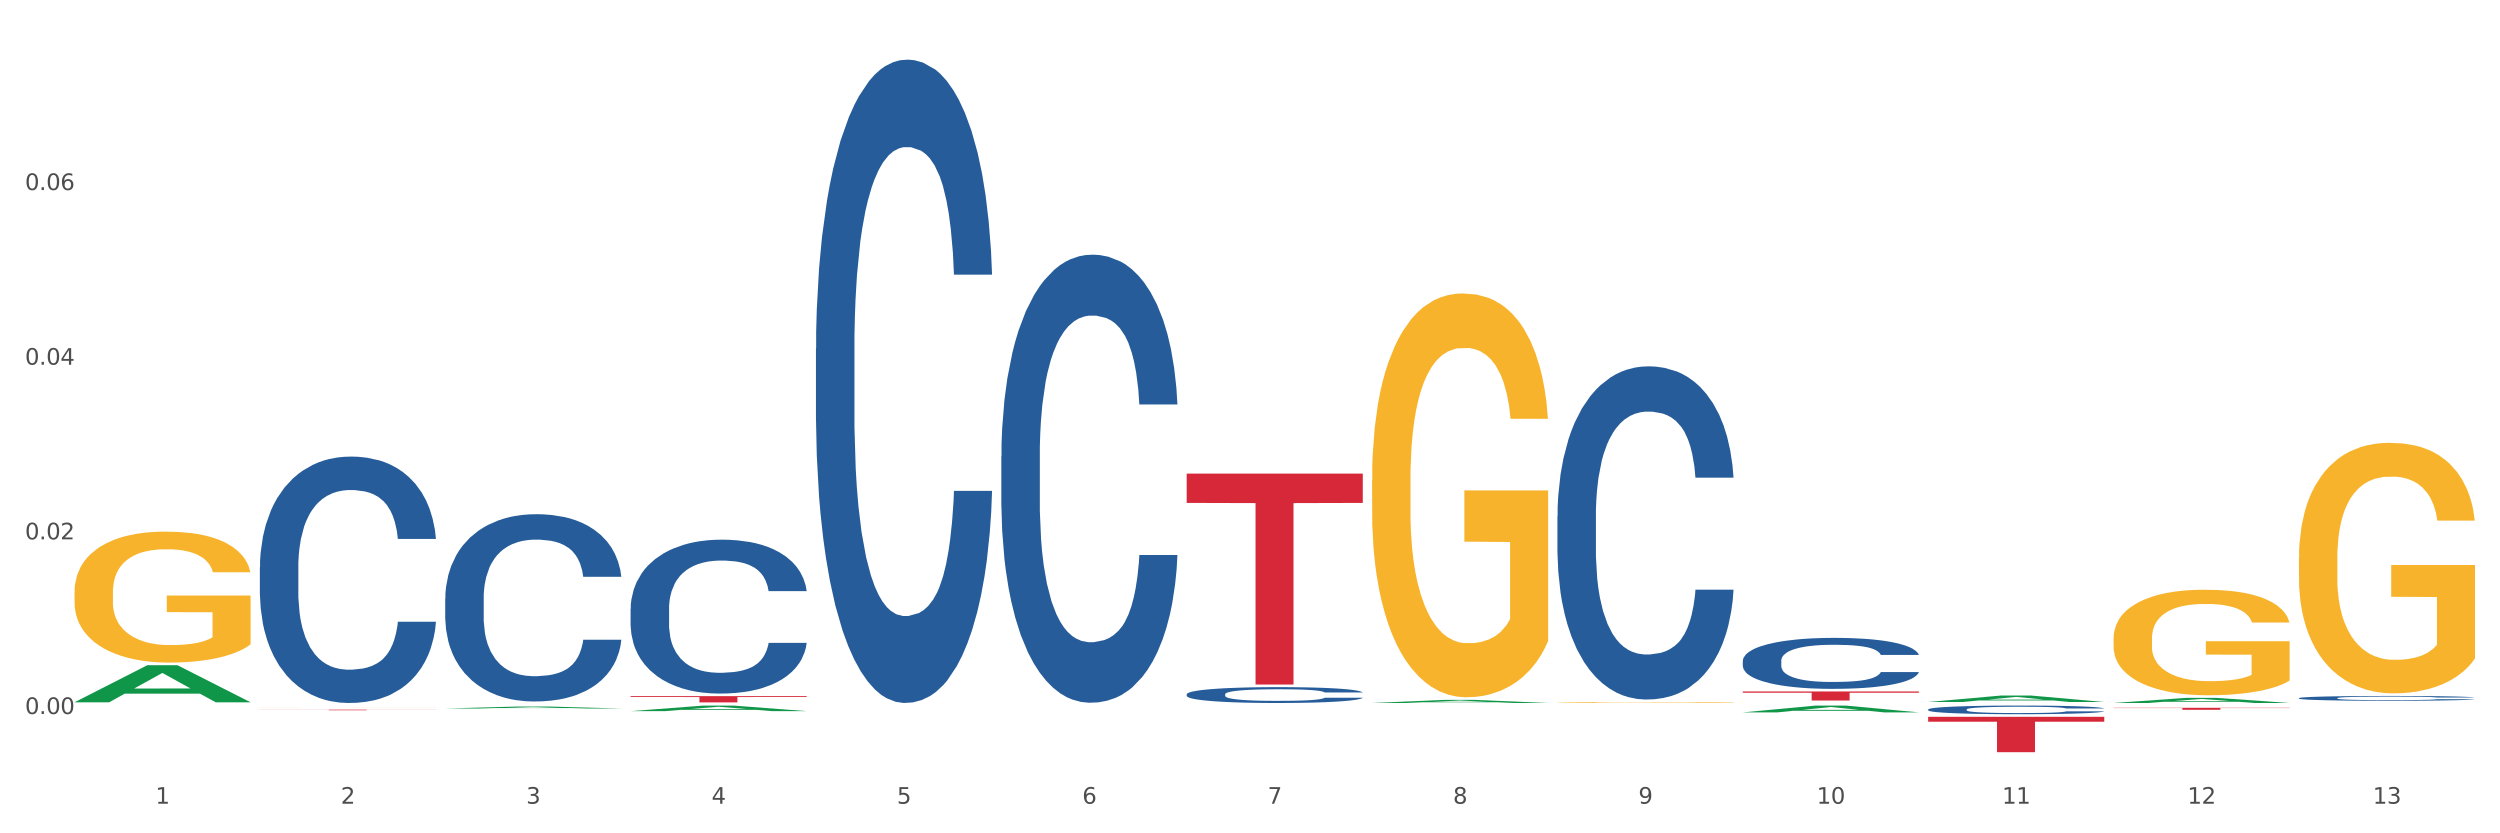 <?xml version="1.0" encoding="utf-8" standalone="no"?>
<!DOCTYPE svg PUBLIC "-//W3C//DTD SVG 1.1//EN"
  "http://www.w3.org/Graphics/SVG/1.1/DTD/svg11.dtd">
<svg xmlns:xlink="http://www.w3.org/1999/xlink" width="1080pt" height="360pt" viewBox="0 0 1080 360" xmlns="http://www.w3.org/2000/svg" version="1.1">
 <rect x="0" y="0" width="1080" height="360" fill="#333333" stroke="none"/>
 <defs>
  <style type="text/css">*{stroke-linejoin: round; stroke-linecap: butt}</style>
 </defs>
 <g id="figure_1">
  <g id="patch_1">
   <path d="M 0 360 
L 1080 360 
L 1080 0 
L 0 0 
z
" style="fill: #ffffff; stroke: #ffffff; stroke-linejoin: miter"/>
  </g>
  <g id="axes_1">
   <g id="matplotlib.axis_1">
    <g id="xtick_1">
     <g id="text_1">
      <!-- 1 -->
      <g style="fill: #4d4d4d" transform="translate(67.159 347.204) scale(0.096 -0.096)">
       <defs>
        <path id="DejaVuSans-31" d="M 794 531 
L 1825 531 
L 1825 4091 
L 703 3866 
L 703 4441 
L 1819 4666 
L 2450 4666 
L 2450 531 
L 3481 531 
L 3481 0 
L 794 0 
L 794 531 
z
" transform="scale(0.016)"/>
       </defs>
       <use xlink:href="#DejaVuSans-31"/>
      </g>
     </g>
    </g>
    <g id="xtick_2">
     <g id="text_2">
      <!-- 2 -->
      <g style="fill: #4d4d4d" transform="translate(147.238 347.204) scale(0.096 -0.096)">
       <defs>
        <path id="DejaVuSans-32" d="M 1228 531 
L 3431 531 
L 3431 0 
L 469 0 
L 469 531 
Q 828 903 1448 1529 
Q 2069 2156 2228 2338 
Q 2531 2678 2651 2914 
Q 2772 3150 2772 3378 
Q 2772 3750 2511 3984 
Q 2250 4219 1831 4219 
Q 1534 4219 1204 4116 
Q 875 4013 500 3803 
L 500 4441 
Q 881 4594 1212 4672 
Q 1544 4750 1819 4750 
Q 2544 4750 2975 4387 
Q 3406 4025 3406 3419 
Q 3406 3131 3298 2873 
Q 3191 2616 2906 2266 
Q 2828 2175 2409 1742 
Q 1991 1309 1228 531 
z
" transform="scale(0.016)"/>
       </defs>
       <use xlink:href="#DejaVuSans-32"/>
      </g>
     </g>
    </g>
    <g id="xtick_3">
     <g id="text_3">
      <!-- 3 -->
      <g style="fill: #4d4d4d" transform="translate(227.317 347.204) scale(0.096 -0.096)">
       <defs>
        <path id="DejaVuSans-33" d="M 2597 2516 
Q 3050 2419 3304 2112 
Q 3559 1806 3559 1356 
Q 3559 666 3084 287 
Q 2609 -91 1734 -91 
Q 1441 -91 1130 -33 
Q 819 25 488 141 
L 488 750 
Q 750 597 1062 519 
Q 1375 441 1716 441 
Q 2309 441 2620 675 
Q 2931 909 2931 1356 
Q 2931 1769 2642 2001 
Q 2353 2234 1838 2234 
L 1294 2234 
L 1294 2753 
L 1863 2753 
Q 2328 2753 2575 2939 
Q 2822 3125 2822 3475 
Q 2822 3834 2567 4026 
Q 2313 4219 1838 4219 
Q 1578 4219 1281 4162 
Q 984 4106 628 3988 
L 628 4550 
Q 988 4650 1302 4700 
Q 1616 4750 1894 4750 
Q 2613 4750 3031 4423 
Q 3450 4097 3450 3541 
Q 3450 3153 3228 2886 
Q 3006 2619 2597 2516 
z
" transform="scale(0.016)"/>
       </defs>
       <use xlink:href="#DejaVuSans-33"/>
      </g>
     </g>
    </g>
    <g id="xtick_4">
     <g id="text_4">
      <!-- 4 -->
      <g style="fill: #4d4d4d" transform="translate(307.396 347.204) scale(0.096 -0.096)">
       <defs>
        <path id="DejaVuSans-34" d="M 2419 4116 
L 825 1625 
L 2419 1625 
L 2419 4116 
z
M 2253 4666 
L 3047 4666 
L 3047 1625 
L 3713 1625 
L 3713 1100 
L 3047 1100 
L 3047 0 
L 2419 0 
L 2419 1100 
L 313 1100 
L 313 1709 
L 2253 4666 
z
" transform="scale(0.016)"/>
       </defs>
       <use xlink:href="#DejaVuSans-34"/>
      </g>
     </g>
    </g>
    <g id="xtick_5">
     <g id="text_5">
      <!-- 5 -->
      <g style="fill: #4d4d4d" transform="translate(387.475 347.204) scale(0.096 -0.096)">
       <defs>
        <path id="DejaVuSans-35" d="M 691 4666 
L 3169 4666 
L 3169 4134 
L 1269 4134 
L 1269 2991 
Q 1406 3038 1543 3061 
Q 1681 3084 1819 3084 
Q 2600 3084 3056 2656 
Q 3513 2228 3513 1497 
Q 3513 744 3044 326 
Q 2575 -91 1722 -91 
Q 1428 -91 1123 -41 
Q 819 9 494 109 
L 494 744 
Q 775 591 1075 516 
Q 1375 441 1709 441 
Q 2250 441 2565 725 
Q 2881 1009 2881 1497 
Q 2881 1984 2565 2268 
Q 2250 2553 1709 2553 
Q 1456 2553 1204 2497 
Q 953 2441 691 2322 
L 691 4666 
z
" transform="scale(0.016)"/>
       </defs>
       <use xlink:href="#DejaVuSans-35"/>
      </g>
     </g>
    </g>
    <g id="xtick_6">
     <g id="text_6">
      <!-- 6 -->
      <g style="fill: #4d4d4d" transform="translate(467.554 347.204) scale(0.096 -0.096)">
       <defs>
        <path id="DejaVuSans-36" d="M 2113 2584 
Q 1688 2584 1439 2293 
Q 1191 2003 1191 1497 
Q 1191 994 1439 701 
Q 1688 409 2113 409 
Q 2538 409 2786 701 
Q 3034 994 3034 1497 
Q 3034 2003 2786 2293 
Q 2538 2584 2113 2584 
z
M 3366 4563 
L 3366 3988 
Q 3128 4100 2886 4159 
Q 2644 4219 2406 4219 
Q 1781 4219 1451 3797 
Q 1122 3375 1075 2522 
Q 1259 2794 1537 2939 
Q 1816 3084 2150 3084 
Q 2853 3084 3261 2657 
Q 3669 2231 3669 1497 
Q 3669 778 3244 343 
Q 2819 -91 2113 -91 
Q 1303 -91 875 529 
Q 447 1150 447 2328 
Q 447 3434 972 4092 
Q 1497 4750 2381 4750 
Q 2619 4750 2861 4703 
Q 3103 4656 3366 4563 
z
" transform="scale(0.016)"/>
       </defs>
       <use xlink:href="#DejaVuSans-36"/>
      </g>
     </g>
    </g>
    <g id="xtick_7">
     <g id="text_7">
      <!-- 7 -->
      <g style="fill: #4d4d4d" transform="translate(547.634 347.204) scale(0.096 -0.096)">
       <defs>
        <path id="DejaVuSans-37" d="M 525 4666 
L 3525 4666 
L 3525 4397 
L 1831 0 
L 1172 0 
L 2766 4134 
L 525 4134 
L 525 4666 
z
" transform="scale(0.016)"/>
       </defs>
       <use xlink:href="#DejaVuSans-37"/>
      </g>
     </g>
    </g>
    <g id="xtick_8">
     <g id="text_8">
      <!-- 8 -->
      <g style="fill: #4d4d4d" transform="translate(627.713 347.204) scale(0.096 -0.096)">
       <defs>
        <path id="DejaVuSans-38" d="M 2034 2216 
Q 1584 2216 1326 1975 
Q 1069 1734 1069 1313 
Q 1069 891 1326 650 
Q 1584 409 2034 409 
Q 2484 409 2743 651 
Q 3003 894 3003 1313 
Q 3003 1734 2745 1975 
Q 2488 2216 2034 2216 
z
M 1403 2484 
Q 997 2584 770 2862 
Q 544 3141 544 3541 
Q 544 4100 942 4425 
Q 1341 4750 2034 4750 
Q 2731 4750 3128 4425 
Q 3525 4100 3525 3541 
Q 3525 3141 3298 2862 
Q 3072 2584 2669 2484 
Q 3125 2378 3379 2068 
Q 3634 1759 3634 1313 
Q 3634 634 3220 271 
Q 2806 -91 2034 -91 
Q 1263 -91 848 271 
Q 434 634 434 1313 
Q 434 1759 690 2068 
Q 947 2378 1403 2484 
z
M 1172 3481 
Q 1172 3119 1398 2916 
Q 1625 2713 2034 2713 
Q 2441 2713 2670 2916 
Q 2900 3119 2900 3481 
Q 2900 3844 2670 4047 
Q 2441 4250 2034 4250 
Q 1625 4250 1398 4047 
Q 1172 3844 1172 3481 
z
" transform="scale(0.016)"/>
       </defs>
       <use xlink:href="#DejaVuSans-38"/>
      </g>
     </g>
    </g>
    <g id="xtick_9">
     <g id="text_9">
      <!-- 9 -->
      <g style="fill: #4d4d4d" transform="translate(707.792 347.204) scale(0.096 -0.096)">
       <defs>
        <path id="DejaVuSans-39" d="M 703 97 
L 703 672 
Q 941 559 1184 500 
Q 1428 441 1663 441 
Q 2288 441 2617 861 
Q 2947 1281 2994 2138 
Q 2813 1869 2534 1725 
Q 2256 1581 1919 1581 
Q 1219 1581 811 2004 
Q 403 2428 403 3163 
Q 403 3881 828 4315 
Q 1253 4750 1959 4750 
Q 2769 4750 3195 4129 
Q 3622 3509 3622 2328 
Q 3622 1225 3098 567 
Q 2575 -91 1691 -91 
Q 1453 -91 1209 -44 
Q 966 3 703 97 
z
M 1959 2075 
Q 2384 2075 2632 2365 
Q 2881 2656 2881 3163 
Q 2881 3666 2632 3958 
Q 2384 4250 1959 4250 
Q 1534 4250 1286 3958 
Q 1038 3666 1038 3163 
Q 1038 2656 1286 2365 
Q 1534 2075 1959 2075 
z
" transform="scale(0.016)"/>
       </defs>
       <use xlink:href="#DejaVuSans-39"/>
      </g>
     </g>
    </g>
    <g id="xtick_10">
     <g id="text_10">
      <!-- 10 -->
      <g style="fill: #4d4d4d" transform="translate(784.817 347.204) scale(0.096 -0.096)">
       <defs>
        <path id="DejaVuSans-30" d="M 2034 4250 
Q 1547 4250 1301 3770 
Q 1056 3291 1056 2328 
Q 1056 1369 1301 889 
Q 1547 409 2034 409 
Q 2525 409 2770 889 
Q 3016 1369 3016 2328 
Q 3016 3291 2770 3770 
Q 2525 4250 2034 4250 
z
M 2034 4750 
Q 2819 4750 3233 4129 
Q 3647 3509 3647 2328 
Q 3647 1150 3233 529 
Q 2819 -91 2034 -91 
Q 1250 -91 836 529 
Q 422 1150 422 2328 
Q 422 3509 836 4129 
Q 1250 4750 2034 4750 
z
" transform="scale(0.016)"/>
       </defs>
       <use xlink:href="#DejaVuSans-31"/>
       <use xlink:href="#DejaVuSans-30" transform="translate(63.623 0)"/>
      </g>
     </g>
    </g>
    <g id="xtick_11">
     <g id="text_11">
      <!-- 11 -->
      <g style="fill: #4d4d4d" transform="translate(864.896 347.204) scale(0.096 -0.096)">
       <use xlink:href="#DejaVuSans-31"/>
       <use xlink:href="#DejaVuSans-31" transform="translate(63.623 0)"/>
      </g>
     </g>
    </g>
    <g id="xtick_12">
     <g id="text_12">
      <!-- 12 -->
      <g style="fill: #4d4d4d" transform="translate(944.975 347.204) scale(0.096 -0.096)">
       <use xlink:href="#DejaVuSans-31"/>
       <use xlink:href="#DejaVuSans-32" transform="translate(63.623 0)"/>
      </g>
     </g>
    </g>
    <g id="xtick_13">
     <g id="text_13">
      <!-- 13 -->
      <g style="fill: #4d4d4d" transform="translate(1025.054 347.204) scale(0.096 -0.096)">
       <use xlink:href="#DejaVuSans-31"/>
       <use xlink:href="#DejaVuSans-33" transform="translate(63.623 0)"/>
      </g>
     </g>
    </g>
    <g id="xtick_14"/>
    <g id="xtick_15"/>
    <g id="xtick_16"/>
    <g id="xtick_17"/>
    <g id="xtick_18"/>
    <g id="xtick_19"/>
    <g id="xtick_20"/>
    <g id="xtick_21"/>
    <g id="xtick_22"/>
    <g id="xtick_23"/>
    <g id="xtick_24"/>
    <g id="xtick_25"/>
   </g>
   <g id="matplotlib.axis_2">
    <g id="ytick_1">
     <g id="text_14">
      <!-- 0.00 -->
      <g style="fill: #4d4d4d" transform="translate(10.8 308.454) scale(0.096 -0.096)">
       <defs>
        <path id="DejaVuSans-2e" d="M 684 794 
L 1344 794 
L 1344 0 
L 684 0 
L 684 794 
z
" transform="scale(0.016)"/>
       </defs>
       <use xlink:href="#DejaVuSans-30"/>
       <use xlink:href="#DejaVuSans-2e" transform="translate(63.623 0)"/>
       <use xlink:href="#DejaVuSans-30" transform="translate(95.41 0)"/>
       <use xlink:href="#DejaVuSans-30" transform="translate(159.033 0)"/>
      </g>
     </g>
    </g>
    <g id="ytick_2">
     <g id="text_15">
      <!-- 0.02 -->
      <g style="fill: #4d4d4d" transform="translate(10.8 233.003) scale(0.096 -0.096)">
       <use xlink:href="#DejaVuSans-30"/>
       <use xlink:href="#DejaVuSans-2e" transform="translate(63.623 0)"/>
       <use xlink:href="#DejaVuSans-30" transform="translate(95.41 0)"/>
       <use xlink:href="#DejaVuSans-32" transform="translate(159.033 0)"/>
      </g>
     </g>
    </g>
    <g id="ytick_3">
     <g id="text_16">
      <!-- 0.04 -->
      <g style="fill: #4d4d4d" transform="translate(10.8 157.552) scale(0.096 -0.096)">
       <use xlink:href="#DejaVuSans-30"/>
       <use xlink:href="#DejaVuSans-2e" transform="translate(63.623 0)"/>
       <use xlink:href="#DejaVuSans-30" transform="translate(95.41 0)"/>
       <use xlink:href="#DejaVuSans-34" transform="translate(159.033 0)"/>
      </g>
     </g>
    </g>
    <g id="ytick_4">
     <g id="text_17">
      <!-- 0.06 -->
      <g style="fill: #4d4d4d" transform="translate(10.8 82.1) scale(0.096 -0.096)">
       <use xlink:href="#DejaVuSans-30"/>
       <use xlink:href="#DejaVuSans-2e" transform="translate(63.623 0)"/>
       <use xlink:href="#DejaVuSans-30" transform="translate(95.41 0)"/>
       <use xlink:href="#DejaVuSans-36" transform="translate(159.033 0)"/>
      </g>
     </g>
    </g>
    <g id="ytick_5"/>
    <g id="ytick_6"/>
    <g id="ytick_7"/>
    <g id="ytick_8"/>
   </g>
   <g id="PolyCollection_1">
    <path d="M 32.175 303.372 
L 32.253 303.357 
L 63.625 287.378 
L 76.644 287.363 
L 108.25 303.403 
L 93.192 303.403 
L 86.369 299.668 
L 53.978 299.668 
L 53.743 299.728 
L 47.155 303.403 
L 32.175 303.403 
L 32.175 303.372 
L 58.056 297.439 
L 82.291 297.424 
L 70.291 290.782 
L 70.134 290.752 
L 69.977 290.797 
L 57.978 297.424 
L 58.056 297.439 
L 32.175 303.372 
z
" clip-path="url(#p115927f95b)" style="fill: #109648"/>
    <path d="M 672.808 222.929 
L 672.898 222.798 
L 672.898 219.117 
L 673.168 214.122 
L 674.157 204.919 
L 675.416 197.952 
L 677.574 189.801 
L 678.743 186.384 
L 680.272 182.571 
L 683.419 176.393 
L 687.016 171.134 
L 689.534 168.242 
L 691.422 166.402 
L 695.649 163.115 
L 698.077 161.669 
L 700.595 160.486 
L 702.753 159.697 
L 706.35 158.777 
L 709.227 158.383 
L 712.554 158.251 
L 715.342 158.383 
L 719.029 158.908 
L 724.424 160.486 
L 726.492 161.406 
L 729.28 162.984 
L 732.158 165.087 
L 734.496 167.19 
L 737.193 170.214 
L 739.981 174.158 
L 742.679 179.153 
L 744.567 183.754 
L 746.096 188.618 
L 747.445 194.534 
L 748.434 200.976 
L 748.883 206.365 
L 732.427 206.365 
L 731.978 201.501 
L 731.079 196.243 
L 730.179 192.694 
L 729.19 189.801 
L 727.661 186.515 
L 726.313 184.412 
L 724.065 181.914 
L 721.996 180.336 
L 720.288 179.416 
L 718.22 178.627 
L 713.813 177.839 
L 710.666 177.839 
L 708.688 178.102 
L 706.26 178.759 
L 704.191 179.679 
L 701.764 181.257 
L 699.875 182.966 
L 697.987 185.2 
L 696.908 186.778 
L 695.289 189.67 
L 694.21 192.036 
L 692.771 196.112 
L 691.962 199.004 
L 690.523 206.497 
L 689.894 212.018 
L 689.624 215.83 
L 689.444 220.037 
L 689.444 240.545 
L 689.984 249.747 
L 690.433 253.691 
L 691.153 258.16 
L 692.501 263.945 
L 694.48 269.597 
L 696.548 273.673 
L 698.257 276.17 
L 699.875 278.011 
L 701.494 279.457 
L 703.472 280.772 
L 705.091 281.56 
L 707.519 282.349 
L 710.396 282.743 
L 712.644 282.743 
L 717.23 282.086 
L 719.299 281.429 
L 721.277 280.509 
L 723.435 279.063 
L 725.144 277.485 
L 726.133 276.302 
L 727.751 273.804 
L 729.01 271.175 
L 730.089 268.151 
L 730.809 265.522 
L 731.618 261.578 
L 732.248 257.109 
L 732.427 254.743 
L 748.883 254.743 
L 748.524 259.475 
L 747.894 264.076 
L 746.635 270.255 
L 745.646 273.804 
L 744.117 278.142 
L 742.499 281.823 
L 740.251 285.898 
L 738.183 288.922 
L 736.024 291.551 
L 733.686 293.918 
L 729.46 297.204 
L 727.931 298.124 
L 724.694 299.702 
L 722.176 300.622 
L 718.489 301.542 
L 714.713 302.068 
L 710.756 302.199 
L 707.249 301.937 
L 703.382 301.148 
L 700.954 300.359 
L 698.257 299.176 
L 695.109 297.335 
L 692.142 295.101 
L 689.354 292.471 
L 686.746 289.448 
L 684.318 286.03 
L 681.171 280.377 
L 678.833 274.856 
L 677.125 269.729 
L 675.956 265.391 
L 674.787 259.869 
L 674.157 256.057 
L 673.168 246.855 
L 672.808 238.31 
L 672.808 222.929 
z
" clip-path="url(#p115927f95b)" style="fill: #255c99"/>
    <path d="M 512.65 299.92 
L 512.74 299.914 
L 512.74 299.739 
L 513.01 299.501 
L 513.999 299.063 
L 515.258 298.732 
L 517.416 298.344 
L 518.585 298.181 
L 520.114 298 
L 523.261 297.706 
L 526.858 297.456 
L 529.376 297.318 
L 531.264 297.231 
L 535.49 297.074 
L 537.918 297.006 
L 540.436 296.949 
L 542.594 296.912 
L 546.191 296.868 
L 549.069 296.849 
L 552.396 296.843 
L 555.184 296.849 
L 558.871 296.874 
L 564.266 296.949 
L 566.334 296.993 
L 569.122 297.068 
L 571.999 297.168 
L 574.337 297.268 
L 577.035 297.412 
L 579.823 297.6 
L 582.52 297.837 
L 584.409 298.056 
L 585.937 298.288 
L 587.286 298.569 
L 588.275 298.876 
L 588.725 299.132 
L 572.269 299.132 
L 571.819 298.901 
L 570.92 298.65 
L 570.021 298.482 
L 569.032 298.344 
L 567.503 298.188 
L 566.154 298.088 
L 563.906 297.969 
L 561.838 297.894 
L 560.129 297.85 
L 558.061 297.812 
L 553.655 297.775 
L 550.508 297.775 
L 548.529 297.787 
L 546.101 297.819 
L 544.033 297.862 
L 541.605 297.937 
L 539.717 298.019 
L 537.828 298.125 
L 536.749 298.2 
L 535.131 298.338 
L 534.052 298.45 
L 532.613 298.644 
L 531.804 298.782 
L 530.365 299.138 
L 529.735 299.401 
L 529.466 299.582 
L 529.286 299.782 
L 529.286 300.758 
L 529.825 301.196 
L 530.275 301.383 
L 530.994 301.596 
L 532.343 301.871 
L 534.321 302.14 
L 536.39 302.334 
L 538.098 302.453 
L 539.717 302.54 
L 541.335 302.609 
L 543.314 302.672 
L 544.932 302.709 
L 547.36 302.747 
L 550.238 302.765 
L 552.486 302.765 
L 557.072 302.734 
L 559.14 302.703 
L 561.119 302.659 
L 563.277 302.59 
L 564.985 302.515 
L 565.974 302.459 
L 567.593 302.34 
L 568.852 302.215 
L 569.931 302.071 
L 570.65 301.946 
L 571.46 301.759 
L 572.089 301.546 
L 572.269 301.433 
L 588.725 301.433 
L 588.365 301.659 
L 587.736 301.877 
L 586.477 302.171 
L 585.488 302.34 
L 583.959 302.547 
L 582.341 302.722 
L 580.092 302.916 
L 578.024 303.059 
L 575.866 303.184 
L 573.528 303.297 
L 569.302 303.453 
L 567.773 303.497 
L 564.536 303.572 
L 562.018 303.616 
L 558.331 303.66 
L 554.554 303.685 
L 550.598 303.691 
L 547.091 303.679 
L 543.224 303.641 
L 540.796 303.603 
L 538.098 303.547 
L 534.951 303.46 
L 531.983 303.353 
L 529.196 303.228 
L 526.588 303.084 
L 524.16 302.922 
L 521.013 302.653 
L 518.675 302.39 
L 516.966 302.146 
L 515.797 301.94 
L 514.628 301.677 
L 513.999 301.496 
L 513.01 301.058 
L 512.65 300.652 
L 512.65 299.92 
z
" clip-path="url(#p115927f95b)" style="fill: #255c99"/>
    <path d="M 432.571 196.992 
L 432.661 196.815 
L 432.661 191.865 
L 432.93 185.147 
L 433.92 172.772 
L 435.179 163.403 
L 437.337 152.442 
L 438.506 147.846 
L 440.034 142.719 
L 443.182 134.411 
L 446.779 127.339 
L 449.297 123.45 
L 451.185 120.975 
L 455.411 116.556 
L 457.839 114.611 
L 460.357 113.02 
L 462.515 111.959 
L 466.112 110.722 
L 468.99 110.191 
L 472.317 110.015 
L 475.105 110.191 
L 478.791 110.898 
L 484.187 113.02 
L 486.255 114.257 
L 489.043 116.379 
L 491.92 119.207 
L 494.258 122.036 
L 496.956 126.102 
L 499.744 131.405 
L 502.441 138.123 
L 504.33 144.31 
L 505.858 150.851 
L 507.207 158.807 
L 508.196 167.469 
L 508.646 174.717 
L 492.19 174.717 
L 491.74 168.176 
L 490.841 161.105 
L 489.942 156.332 
L 488.953 152.442 
L 487.424 148.023 
L 486.075 145.194 
L 483.827 141.835 
L 481.759 139.714 
L 480.05 138.477 
L 477.982 137.416 
L 473.576 136.355 
L 470.429 136.355 
L 468.45 136.709 
L 466.022 137.593 
L 463.954 138.83 
L 461.526 140.952 
L 459.638 143.25 
L 457.749 146.255 
L 456.67 148.376 
L 455.052 152.266 
L 453.973 155.448 
L 452.534 160.928 
L 451.724 164.817 
L 450.286 174.894 
L 449.656 182.319 
L 449.386 187.445 
L 449.207 193.102 
L 449.207 220.681 
L 449.746 233.055 
L 450.196 238.359 
L 450.915 244.369 
L 452.264 252.148 
L 454.242 259.749 
L 456.311 265.23 
L 458.019 268.589 
L 459.638 271.064 
L 461.256 273.008 
L 463.235 274.776 
L 464.853 275.837 
L 467.281 276.897 
L 470.159 277.428 
L 472.407 277.428 
L 476.993 276.544 
L 479.061 275.66 
L 481.039 274.422 
L 483.198 272.478 
L 484.906 270.356 
L 485.895 268.765 
L 487.514 265.407 
L 488.773 261.871 
L 489.852 257.805 
L 490.571 254.269 
L 491.381 248.966 
L 492.01 242.955 
L 492.19 239.773 
L 508.646 239.773 
L 508.286 246.137 
L 507.657 252.325 
L 506.398 260.633 
L 505.409 265.407 
L 503.88 271.24 
L 502.261 276.19 
L 500.013 281.671 
L 497.945 285.737 
L 495.787 289.272 
L 493.449 292.454 
L 489.222 296.874 
L 487.694 298.111 
L 484.457 300.233 
L 481.939 301.47 
L 478.252 302.708 
L 474.475 303.415 
L 470.518 303.592 
L 467.011 303.238 
L 463.145 302.177 
L 460.717 301.117 
L 458.019 299.526 
L 454.872 297.051 
L 451.904 294.045 
L 449.117 290.51 
L 446.509 286.444 
L 444.081 281.847 
L 440.934 274.246 
L 438.596 266.821 
L 436.887 259.926 
L 435.718 254.092 
L 434.549 246.668 
L 433.92 241.541 
L 432.93 229.166 
L 432.571 217.675 
L 432.571 196.992 
z
" clip-path="url(#p115927f95b)" style="fill: #255c99"/>
    <path d="M 352.492 150.638 
L 352.582 150.385 
L 352.582 143.278 
L 352.851 133.632 
L 353.84 115.865 
L 355.099 102.413 
L 357.258 86.676 
L 358.427 80.077 
L 359.955 72.716 
L 363.103 60.786 
L 366.699 50.634 
L 369.217 45.05 
L 371.106 41.496 
L 375.332 35.151 
L 377.76 32.359 
L 380.278 30.074 
L 382.436 28.552 
L 386.033 26.775 
L 388.911 26.013 
L 392.238 25.759 
L 395.025 26.013 
L 398.712 27.029 
L 404.108 30.074 
L 406.176 31.851 
L 408.963 34.897 
L 411.841 38.958 
L 414.179 43.019 
L 416.877 48.857 
L 419.664 56.472 
L 422.362 66.117 
L 424.25 75 
L 425.779 84.392 
L 427.128 95.813 
L 428.117 108.251 
L 428.567 118.657 
L 412.111 118.657 
L 411.661 109.266 
L 410.762 99.113 
L 409.863 92.26 
L 408.874 86.676 
L 407.345 80.331 
L 405.996 76.269 
L 403.748 71.447 
L 401.68 68.401 
L 399.971 66.624 
L 397.903 65.101 
L 393.497 63.578 
L 390.349 63.578 
L 388.371 64.086 
L 385.943 65.355 
L 383.875 67.132 
L 381.447 70.178 
L 379.559 73.477 
L 377.67 77.792 
L 376.591 80.838 
L 374.972 86.422 
L 373.893 90.991 
L 372.455 98.859 
L 371.645 104.443 
L 370.207 118.911 
L 369.577 129.571 
L 369.307 136.932 
L 369.127 145.054 
L 369.127 184.65 
L 369.667 202.417 
L 370.117 210.032 
L 370.836 218.662 
L 372.185 229.83 
L 374.163 240.744 
L 376.231 248.612 
L 377.94 253.435 
L 379.559 256.988 
L 381.177 259.78 
L 383.155 262.319 
L 384.774 263.841 
L 387.202 265.364 
L 390.08 266.126 
L 392.328 266.126 
L 396.914 264.857 
L 398.982 263.588 
L 400.96 261.811 
L 403.118 259.019 
L 404.827 255.973 
L 405.816 253.689 
L 407.435 248.866 
L 408.694 243.79 
L 409.773 237.952 
L 410.492 232.876 
L 411.302 225.261 
L 411.931 216.631 
L 412.111 212.062 
L 428.567 212.062 
L 428.207 221.2 
L 427.578 230.084 
L 426.319 242.013 
L 425.33 248.866 
L 423.801 257.242 
L 422.182 264.349 
L 419.934 272.218 
L 417.866 278.055 
L 415.708 283.132 
L 413.37 287.7 
L 409.143 294.046 
L 407.615 295.823 
L 404.377 298.868 
L 401.86 300.645 
L 398.173 302.422 
L 394.396 303.437 
L 390.439 303.691 
L 386.932 303.183 
L 383.066 301.66 
L 380.638 300.138 
L 377.94 297.853 
L 374.793 294.3 
L 371.825 289.985 
L 369.038 284.908 
L 366.43 279.071 
L 364.002 272.471 
L 360.854 261.557 
L 358.516 250.897 
L 356.808 240.998 
L 355.639 232.622 
L 354.47 221.961 
L 353.84 214.601 
L 352.851 196.833 
L 352.492 180.335 
L 352.492 150.638 
z
" clip-path="url(#p115927f95b)" style="fill: #255c99"/>
    <path d="M 272.412 263.01 
L 272.502 262.949 
L 272.502 261.249 
L 272.772 258.941 
L 273.761 254.691 
L 275.02 251.472 
L 277.178 247.708 
L 278.347 246.129 
L 279.876 244.368 
L 283.023 241.514 
L 286.62 239.085 
L 289.138 237.749 
L 291.027 236.899 
L 295.253 235.381 
L 297.681 234.713 
L 300.199 234.166 
L 302.357 233.802 
L 305.954 233.377 
L 308.831 233.195 
L 312.159 233.134 
L 314.946 233.195 
L 318.633 233.438 
L 324.028 234.166 
L 326.097 234.591 
L 328.884 235.32 
L 331.762 236.292 
L 334.1 237.263 
L 336.798 238.66 
L 339.585 240.482 
L 342.283 242.789 
L 344.171 244.914 
L 345.7 247.161 
L 347.049 249.894 
L 348.038 252.869 
L 348.488 255.359 
L 332.032 255.359 
L 331.582 253.112 
L 330.683 250.683 
L 329.784 249.043 
L 328.794 247.708 
L 327.266 246.189 
L 325.917 245.218 
L 323.669 244.064 
L 321.601 243.336 
L 319.892 242.91 
L 317.824 242.546 
L 313.418 242.182 
L 310.27 242.182 
L 308.292 242.303 
L 305.864 242.607 
L 303.796 243.032 
L 301.368 243.761 
L 299.479 244.55 
L 297.591 245.582 
L 296.512 246.311 
L 294.893 247.647 
L 293.814 248.74 
L 292.375 250.622 
L 291.566 251.958 
L 290.127 255.419 
L 289.498 257.97 
L 289.228 259.731 
L 289.048 261.674 
L 289.048 271.147 
L 289.588 275.397 
L 290.037 277.219 
L 290.757 279.283 
L 292.106 281.955 
L 294.084 284.566 
L 296.152 286.449 
L 297.861 287.602 
L 299.479 288.452 
L 301.098 289.12 
L 303.076 289.728 
L 304.695 290.092 
L 307.123 290.456 
L 310 290.639 
L 312.249 290.639 
L 316.835 290.335 
L 318.903 290.031 
L 320.881 289.606 
L 323.039 288.938 
L 324.748 288.21 
L 325.737 287.663 
L 327.356 286.509 
L 328.615 285.295 
L 329.694 283.898 
L 330.413 282.684 
L 331.222 280.862 
L 331.852 278.798 
L 332.032 277.705 
L 348.488 277.705 
L 348.128 279.891 
L 347.498 282.016 
L 346.24 284.87 
L 345.25 286.509 
L 343.722 288.513 
L 342.103 290.213 
L 339.855 292.096 
L 337.787 293.492 
L 335.629 294.707 
L 333.291 295.8 
L 329.064 297.318 
L 327.535 297.743 
L 324.298 298.472 
L 321.78 298.897 
L 318.094 299.322 
L 314.317 299.565 
L 310.36 299.625 
L 306.853 299.504 
L 302.986 299.14 
L 300.558 298.775 
L 297.861 298.229 
L 294.713 297.379 
L 291.746 296.346 
L 288.958 295.132 
L 286.351 293.735 
L 283.923 292.157 
L 280.775 289.545 
L 278.437 286.995 
L 276.729 284.627 
L 275.56 282.623 
L 274.391 280.073 
L 273.761 278.312 
L 272.772 274.061 
L 272.412 270.114 
L 272.412 263.01 
z
" clip-path="url(#p115927f95b)" style="fill: #255c99"/>
    <path d="M 192.333 258.488 
L 192.423 258.414 
L 192.423 256.345 
L 192.693 253.537 
L 193.682 248.365 
L 194.941 244.449 
L 197.099 239.867 
L 198.268 237.946 
L 199.797 235.804 
L 202.944 232.331 
L 206.541 229.375 
L 209.059 227.75 
L 210.947 226.715 
L 215.174 224.868 
L 217.602 224.055 
L 220.12 223.39 
L 222.278 222.947 
L 225.875 222.429 
L 228.752 222.208 
L 232.079 222.134 
L 234.867 222.208 
L 238.554 222.503 
L 243.949 223.39 
L 246.018 223.907 
L 248.805 224.794 
L 251.683 225.976 
L 254.021 227.158 
L 256.718 228.858 
L 259.506 231.075 
L 262.204 233.882 
L 264.092 236.469 
L 265.621 239.202 
L 266.97 242.527 
L 267.959 246.148 
L 268.408 249.178 
L 251.953 249.178 
L 251.503 246.444 
L 250.604 243.488 
L 249.704 241.493 
L 248.715 239.867 
L 247.187 238.02 
L 245.838 236.838 
L 243.59 235.434 
L 241.521 234.547 
L 239.813 234.03 
L 237.745 233.587 
L 233.338 233.143 
L 230.191 233.143 
L 228.213 233.291 
L 225.785 233.661 
L 223.717 234.178 
L 221.289 235.065 
L 219.4 236.025 
L 217.512 237.281 
L 216.433 238.168 
L 214.814 239.794 
L 213.735 241.124 
L 212.296 243.414 
L 211.487 245.04 
L 210.048 249.251 
L 209.419 252.355 
L 209.149 254.498 
L 208.969 256.862 
L 208.969 268.389 
L 209.509 273.561 
L 209.958 275.778 
L 210.678 278.29 
L 212.027 281.541 
L 214.005 284.719 
L 216.073 287.009 
L 217.782 288.413 
L 219.4 289.448 
L 221.019 290.26 
L 222.997 290.999 
L 224.616 291.443 
L 227.044 291.886 
L 229.921 292.108 
L 232.169 292.108 
L 236.755 291.738 
L 238.824 291.369 
L 240.802 290.851 
L 242.96 290.039 
L 244.669 289.152 
L 245.658 288.487 
L 247.276 287.083 
L 248.535 285.605 
L 249.615 283.906 
L 250.334 282.428 
L 251.143 280.211 
L 251.773 277.699 
L 251.953 276.369 
L 268.408 276.369 
L 268.049 279.029 
L 267.419 281.615 
L 266.16 285.088 
L 265.171 287.083 
L 263.643 289.521 
L 262.024 291.59 
L 259.776 293.881 
L 257.708 295.58 
L 255.549 297.058 
L 253.211 298.388 
L 248.985 300.235 
L 247.456 300.753 
L 244.219 301.639 
L 241.701 302.157 
L 238.014 302.674 
L 234.238 302.969 
L 230.281 303.043 
L 226.774 302.896 
L 222.907 302.452 
L 220.479 302.009 
L 217.782 301.344 
L 214.634 300.309 
L 211.667 299.053 
L 208.879 297.575 
L 206.271 295.876 
L 203.843 293.955 
L 200.696 290.778 
L 198.358 287.674 
L 196.65 284.793 
L 195.481 282.354 
L 194.312 279.251 
L 193.682 277.108 
L 192.693 271.936 
L 192.333 267.133 
L 192.333 258.488 
z
" clip-path="url(#p115927f95b)" style="fill: #255c99"/>
    <path d="M 112.254 245.069 
L 112.344 244.972 
L 112.344 242.25 
L 112.614 238.555 
L 113.603 231.75 
L 114.862 226.598 
L 117.02 220.57 
L 118.189 218.042 
L 119.718 215.223 
L 122.865 210.654 
L 126.462 206.765 
L 128.98 204.626 
L 130.868 203.265 
L 135.095 200.835 
L 137.523 199.765 
L 140.04 198.891 
L 142.199 198.307 
L 145.796 197.627 
L 148.673 197.335 
L 152 197.238 
L 154.788 197.335 
L 158.475 197.724 
L 163.87 198.891 
L 165.938 199.571 
L 168.726 200.738 
L 171.604 202.293 
L 173.942 203.849 
L 176.639 206.085 
L 179.427 209.001 
L 182.125 212.695 
L 184.013 216.098 
L 185.542 219.695 
L 186.891 224.07 
L 187.88 228.834 
L 188.329 232.819 
L 171.873 232.819 
L 171.424 229.222 
L 170.525 225.334 
L 169.625 222.709 
L 168.636 220.57 
L 167.107 218.14 
L 165.759 216.584 
L 163.51 214.737 
L 161.442 213.57 
L 159.734 212.89 
L 157.665 212.307 
L 153.259 211.723 
L 150.112 211.723 
L 148.134 211.918 
L 145.706 212.404 
L 143.637 213.084 
L 141.209 214.251 
L 139.321 215.515 
L 137.433 217.167 
L 136.354 218.334 
L 134.735 220.473 
L 133.656 222.223 
L 132.217 225.236 
L 131.408 227.375 
L 129.969 232.917 
L 129.34 237 
L 129.07 239.819 
L 128.89 242.93 
L 128.89 258.096 
L 129.43 264.901 
L 129.879 267.818 
L 130.599 271.123 
L 131.947 275.401 
L 133.926 279.581 
L 135.994 282.595 
L 137.702 284.442 
L 139.321 285.803 
L 140.94 286.872 
L 142.918 287.845 
L 144.537 288.428 
L 146.965 289.011 
L 149.842 289.303 
L 152.09 289.303 
L 156.676 288.817 
L 158.745 288.331 
L 160.723 287.65 
L 162.881 286.581 
L 164.59 285.414 
L 165.579 284.539 
L 167.197 282.692 
L 168.456 280.748 
L 169.535 278.512 
L 170.255 276.567 
L 171.064 273.651 
L 171.694 270.345 
L 171.873 268.595 
L 188.329 268.595 
L 187.97 272.095 
L 187.34 275.498 
L 186.081 280.067 
L 185.092 282.692 
L 183.563 285.9 
L 181.945 288.622 
L 179.697 291.636 
L 177.628 293.872 
L 175.47 295.816 
L 173.132 297.566 
L 168.906 299.997 
L 167.377 300.677 
L 164.14 301.844 
L 161.622 302.524 
L 157.935 303.205 
L 154.158 303.594 
L 150.202 303.691 
L 146.695 303.497 
L 142.828 302.913 
L 140.4 302.33 
L 137.702 301.455 
L 134.555 300.094 
L 131.588 298.441 
L 128.8 296.497 
L 126.192 294.261 
L 123.764 291.733 
L 120.617 287.553 
L 118.279 283.47 
L 116.57 279.678 
L 115.401 276.47 
L 114.232 272.387 
L 113.603 269.568 
L 112.614 262.762 
L 112.254 256.443 
L 112.254 245.069 
z
" clip-path="url(#p115927f95b)" style="fill: #255c99"/>
    <path d="M 32.175 255.81 
L 32.265 255.758 
L 32.265 253.898 
L 32.444 252.296 
L 33.343 248.42 
L 34.69 245.216 
L 35.678 243.511 
L 36.666 242.115 
L 37.833 240.72 
L 39.271 239.273 
L 41.875 237.154 
L 43.492 236.069 
L 45.468 234.932 
L 49.061 233.279 
L 51.665 232.348 
L 54.36 231.573 
L 58.761 230.643 
L 61.635 230.23 
L 64.689 229.92 
L 68.371 229.713 
L 71.156 229.661 
L 77.263 229.816 
L 82.473 230.281 
L 84.988 230.643 
L 88.221 231.263 
L 89.927 231.677 
L 92.712 232.503 
L 95.586 233.589 
L 97.562 234.519 
L 100.526 236.276 
L 102.771 238.033 
L 104.837 240.203 
L 105.915 241.702 
L 106.723 243.097 
L 107.442 244.699 
L 108.16 247.231 
L 91.993 247.231 
L 91.365 245.423 
L 90.377 243.717 
L 88.939 242.064 
L 87.682 241.03 
L 85.526 239.738 
L 83.55 238.911 
L 81.485 238.291 
L 78.97 237.774 
L 76.994 237.516 
L 74.209 237.309 
L 68.731 237.361 
L 65.048 237.774 
L 62.533 238.291 
L 60.917 238.756 
L 59.479 239.273 
L 57.863 239.996 
L 55.977 241.082 
L 54.629 242.064 
L 53.282 243.304 
L 52.204 244.544 
L 51.216 245.991 
L 50.408 247.541 
L 49.779 249.143 
L 49.24 251.107 
L 48.791 254.363 
L 48.791 261.442 
L 48.971 263.044 
L 49.42 265.163 
L 49.959 266.765 
L 50.857 268.677 
L 51.665 269.969 
L 53.192 271.829 
L 54.899 273.38 
L 56.246 274.362 
L 57.593 275.188 
L 59.929 276.325 
L 62.533 277.255 
L 64.779 277.824 
L 67.832 278.341 
L 69.898 278.547 
L 71.695 278.651 
L 76.096 278.651 
L 79.239 278.496 
L 82.742 278.134 
L 85.437 277.669 
L 87.682 277.1 
L 90.197 276.17 
L 91.814 275.292 
L 91.814 264.491 
L 72.054 264.44 
L 72.054 257.257 
L 108.25 257.257 
L 108.25 278.341 
L 106.723 279.426 
L 105.017 280.408 
L 103.22 281.286 
L 100.526 282.371 
L 97.292 283.405 
L 94.418 284.128 
L 91.365 284.749 
L 87.772 285.317 
L 83.101 285.834 
L 80.227 286.041 
L 76.635 286.196 
L 72.413 286.247 
L 68.731 286.144 
L 65.138 285.886 
L 61.366 285.42 
L 57.683 284.749 
L 54.899 284.077 
L 52.114 283.25 
L 49.15 282.165 
L 46.815 281.131 
L 45.019 280.201 
L 43.043 279.012 
L 40.887 277.462 
L 39.271 276.067 
L 37.833 274.62 
L 36.307 272.76 
L 35.229 271.158 
L 34.151 269.142 
L 33.522 267.644 
L 32.804 265.318 
L 32.265 262.062 
L 32.175 255.81 
z
" clip-path="url(#p115927f95b)" style="fill: #f7b32b"/>
    <path d="M 112.254 306.566 
L 188.329 306.566 
L 188.329 306.604 
L 158.404 306.604 
L 158.404 306.834 
L 141.999 306.834 
L 141.999 306.604 
L 112.254 306.604 
L 112.254 306.567 
L 112.254 306.566 
z
" clip-path="url(#p115927f95b)" style="fill: #d62839"/>
    <path d="M 272.412 300.742 
L 348.488 300.742 
L 348.488 301.116 
L 318.562 301.119 
L 318.562 303.439 
L 302.157 303.439 
L 302.157 301.119 
L 272.412 301.116 
L 272.412 300.744 
L 272.412 300.742 
z
" clip-path="url(#p115927f95b)" style="fill: #d62839"/>
    <path d="M 512.65 204.592 
L 588.725 204.592 
L 588.725 217.257 
L 558.8 217.342 
L 558.8 295.727 
L 542.395 295.727 
L 542.395 217.342 
L 512.65 217.257 
L 512.65 204.678 
L 512.65 204.592 
z
" clip-path="url(#p115927f95b)" style="fill: #d62839"/>
    <path d="M 752.887 298.701 
L 828.963 298.701 
L 828.963 299.249 
L 799.037 299.252 
L 799.037 302.64 
L 782.632 302.64 
L 782.632 299.252 
L 752.887 299.249 
L 752.887 298.705 
L 752.887 298.701 
z
" clip-path="url(#p115927f95b)" style="fill: #d62839"/>
    <path d="M 112.254 305.435 
L 112.344 305.435 
L 112.344 305.434 
L 112.524 305.433 
L 113.422 305.431 
L 114.769 305.43 
L 115.757 305.429 
L 116.745 305.428 
L 117.913 305.427 
L 119.35 305.427 
L 121.954 305.426 
L 123.571 305.425 
L 125.547 305.425 
L 129.14 305.424 
L 131.744 305.423 
L 134.439 305.423 
L 138.84 305.422 
L 141.714 305.422 
L 144.768 305.422 
L 148.45 305.422 
L 151.235 305.422 
L 157.342 305.422 
L 162.552 305.422 
L 165.067 305.422 
L 168.3 305.423 
L 170.007 305.423 
L 172.791 305.423 
L 175.665 305.424 
L 177.641 305.424 
L 180.605 305.425 
L 182.85 305.426 
L 184.916 305.427 
L 185.994 305.428 
L 186.802 305.429 
L 187.521 305.429 
L 188.24 305.431 
L 172.072 305.431 
L 171.444 305.43 
L 170.456 305.429 
L 169.019 305.428 
L 167.761 305.428 
L 165.606 305.427 
L 163.63 305.427 
L 161.564 305.426 
L 159.049 305.426 
L 157.073 305.426 
L 154.289 305.426 
L 148.81 305.426 
L 145.127 305.426 
L 142.612 305.426 
L 140.996 305.426 
L 139.559 305.427 
L 137.942 305.427 
L 136.056 305.428 
L 134.708 305.428 
L 133.361 305.429 
L 132.283 305.429 
L 131.295 305.43 
L 130.487 305.431 
L 129.858 305.432 
L 129.319 305.433 
L 128.87 305.434 
L 128.87 305.438 
L 129.05 305.439 
L 129.499 305.44 
L 130.038 305.44 
L 130.936 305.441 
L 131.744 305.442 
L 133.271 305.443 
L 134.978 305.444 
L 136.325 305.444 
L 137.672 305.445 
L 140.008 305.445 
L 142.612 305.446 
L 144.858 305.446 
L 147.912 305.446 
L 149.977 305.446 
L 151.774 305.446 
L 156.175 305.446 
L 159.318 305.446 
L 162.821 305.446 
L 165.516 305.446 
L 167.761 305.446 
L 170.276 305.445 
L 171.893 305.445 
L 171.893 305.439 
L 152.133 305.439 
L 152.133 305.436 
L 188.329 305.436 
L 188.329 305.446 
L 186.802 305.447 
L 185.096 305.447 
L 183.3 305.448 
L 180.605 305.448 
L 177.372 305.449 
L 174.497 305.449 
L 171.444 305.449 
L 167.851 305.45 
L 163.181 305.45 
L 160.306 305.45 
L 156.714 305.45 
L 152.492 305.45 
L 148.81 305.45 
L 145.217 305.45 
L 141.445 305.45 
L 137.762 305.449 
L 134.978 305.449 
L 132.194 305.449 
L 129.23 305.448 
L 126.894 305.448 
L 125.098 305.447 
L 123.122 305.447 
L 120.966 305.446 
L 119.35 305.445 
L 117.913 305.444 
L 116.386 305.443 
L 115.308 305.443 
L 114.23 305.442 
L 113.601 305.441 
L 112.883 305.44 
L 112.344 305.438 
L 112.254 305.435 
z
" clip-path="url(#p115927f95b)" style="fill: #f7b32b"/>
    <path d="M 592.729 207.381 
L 592.819 207.221 
L 592.819 201.485 
L 592.999 196.546 
L 593.897 184.595 
L 595.244 174.716 
L 596.232 169.458 
L 597.22 165.156 
L 598.388 160.854 
L 599.825 156.392 
L 602.429 149.859 
L 604.046 146.513 
L 606.022 143.008 
L 609.615 137.909 
L 612.219 135.041 
L 614.914 132.651 
L 619.315 129.783 
L 622.189 128.508 
L 625.243 127.552 
L 628.925 126.915 
L 631.71 126.755 
L 637.817 127.233 
L 643.027 128.667 
L 645.542 129.783 
L 648.775 131.695 
L 650.482 132.969 
L 653.266 135.519 
L 656.14 138.865 
L 658.116 141.733 
L 661.08 147.151 
L 663.325 152.568 
L 665.391 159.26 
L 666.469 163.881 
L 667.277 168.183 
L 667.996 173.123 
L 668.714 180.93 
L 652.547 180.93 
L 651.919 175.354 
L 650.931 170.095 
L 649.494 164.996 
L 648.236 161.81 
L 646.08 157.826 
L 644.105 155.277 
L 642.039 153.365 
L 639.524 151.771 
L 637.548 150.975 
L 634.764 150.337 
L 629.285 150.497 
L 625.602 151.771 
L 623.087 153.365 
L 621.471 154.799 
L 620.033 156.392 
L 618.417 158.623 
L 616.531 161.969 
L 615.183 164.996 
L 613.836 168.821 
L 612.758 172.645 
L 611.77 177.106 
L 610.962 181.886 
L 610.333 186.826 
L 609.794 192.881 
L 609.345 202.919 
L 609.345 224.748 
L 609.525 229.688 
L 609.974 236.221 
L 610.513 241.16 
L 611.411 247.056 
L 612.219 251.039 
L 613.746 256.776 
L 615.453 261.556 
L 616.8 264.583 
L 618.147 267.133 
L 620.483 270.638 
L 623.087 273.506 
L 625.333 275.259 
L 628.386 276.852 
L 630.452 277.49 
L 632.249 277.808 
L 636.65 277.808 
L 639.793 277.33 
L 643.296 276.215 
L 645.991 274.781 
L 648.236 273.028 
L 650.751 270.16 
L 652.368 267.451 
L 652.368 234.149 
L 632.608 233.99 
L 632.608 211.842 
L 668.804 211.842 
L 668.804 276.852 
L 667.277 280.198 
L 665.571 283.226 
L 663.774 285.935 
L 661.08 289.281 
L 657.847 292.467 
L 654.972 294.698 
L 651.919 296.61 
L 648.326 298.363 
L 643.655 299.956 
L 640.781 300.594 
L 637.189 301.072 
L 632.967 301.231 
L 629.285 300.912 
L 625.692 300.116 
L 621.92 298.682 
L 618.237 296.61 
L 615.453 294.539 
L 612.668 291.989 
L 609.705 288.643 
L 607.369 285.457 
L 605.573 282.588 
L 603.597 278.924 
L 601.441 274.143 
L 599.825 269.841 
L 598.388 265.38 
L 596.861 259.644 
L 595.783 254.704 
L 594.705 248.49 
L 594.076 243.869 
L 593.358 236.699 
L 592.819 226.661 
L 592.729 207.381 
z
" clip-path="url(#p115927f95b)" style="fill: #f7b32b"/>
    <path d="M 672.808 303.487 
L 672.898 303.487 
L 672.898 303.475 
L 673.078 303.464 
L 673.976 303.439 
L 675.323 303.418 
L 676.311 303.406 
L 677.299 303.397 
L 678.467 303.388 
L 679.904 303.379 
L 682.508 303.365 
L 684.125 303.358 
L 686.101 303.35 
L 689.694 303.339 
L 692.299 303.333 
L 694.993 303.328 
L 699.394 303.322 
L 702.268 303.319 
L 705.322 303.317 
L 709.005 303.316 
L 711.789 303.316 
L 717.896 303.317 
L 723.106 303.32 
L 725.621 303.322 
L 728.854 303.326 
L 730.561 303.329 
L 733.345 303.334 
L 736.219 303.341 
L 738.195 303.348 
L 741.159 303.359 
L 743.405 303.371 
L 745.47 303.385 
L 746.548 303.395 
L 747.357 303.404 
L 748.075 303.414 
L 748.794 303.431 
L 732.626 303.431 
L 731.998 303.419 
L 731.01 303.408 
L 729.573 303.397 
L 728.315 303.39 
L 726.16 303.382 
L 724.184 303.376 
L 722.118 303.372 
L 719.603 303.369 
L 717.627 303.367 
L 714.843 303.366 
L 709.364 303.366 
L 705.681 303.369 
L 703.166 303.372 
L 701.55 303.375 
L 700.113 303.379 
L 698.496 303.383 
L 696.61 303.391 
L 695.263 303.397 
L 693.915 303.405 
L 692.837 303.413 
L 691.849 303.423 
L 691.041 303.433 
L 690.412 303.443 
L 689.873 303.456 
L 689.424 303.478 
L 689.424 303.524 
L 689.604 303.534 
L 690.053 303.548 
L 690.592 303.559 
L 691.49 303.571 
L 692.299 303.58 
L 693.825 303.592 
L 695.532 303.602 
L 696.879 303.609 
L 698.226 303.614 
L 700.562 303.622 
L 703.166 303.628 
L 705.412 303.631 
L 708.466 303.635 
L 710.531 303.636 
L 712.328 303.637 
L 716.729 303.637 
L 719.872 303.636 
L 723.375 303.633 
L 726.07 303.63 
L 728.315 303.627 
L 730.83 303.621 
L 732.447 303.615 
L 732.447 303.544 
L 712.687 303.544 
L 712.687 303.497 
L 748.883 303.497 
L 748.883 303.635 
L 747.357 303.642 
L 745.65 303.648 
L 743.854 303.654 
L 741.159 303.661 
L 737.926 303.668 
L 735.052 303.673 
L 731.998 303.677 
L 728.405 303.68 
L 723.735 303.684 
L 720.86 303.685 
L 717.268 303.686 
L 713.046 303.687 
L 709.364 303.686 
L 705.771 303.684 
L 701.999 303.681 
L 698.316 303.677 
L 695.532 303.672 
L 692.748 303.667 
L 689.784 303.66 
L 687.448 303.653 
L 685.652 303.647 
L 683.676 303.639 
L 681.52 303.629 
L 679.904 303.62 
L 678.467 303.61 
L 676.94 303.598 
L 675.862 303.588 
L 674.784 303.574 
L 674.155 303.565 
L 673.437 303.549 
L 672.898 303.528 
L 672.808 303.487 
z
" clip-path="url(#p115927f95b)" style="fill: #f7b32b"/>
    <path d="M 913.046 275.834 
L 913.135 275.793 
L 913.135 274.294 
L 913.315 273.003 
L 914.213 269.88 
L 915.561 267.298 
L 916.549 265.924 
L 917.537 264.8 
L 918.704 263.676 
L 920.141 262.51 
L 922.746 260.803 
L 924.363 259.929 
L 926.339 259.012 
L 929.931 257.68 
L 932.536 256.931 
L 935.231 256.306 
L 939.632 255.557 
L 942.506 255.223 
L 945.559 254.974 
L 949.242 254.807 
L 952.026 254.765 
L 958.134 254.89 
L 963.343 255.265 
L 965.858 255.557 
L 969.092 256.056 
L 970.798 256.389 
L 973.582 257.056 
L 976.457 257.93 
L 978.433 258.679 
L 981.397 260.095 
L 983.642 261.511 
L 985.708 263.26 
L 986.786 264.467 
L 987.594 265.591 
L 988.312 266.882 
L 989.031 268.922 
L 972.864 268.922 
L 972.235 267.465 
L 971.247 266.091 
L 969.81 264.759 
L 968.553 263.926 
L 966.397 262.885 
L 964.421 262.219 
L 962.355 261.719 
L 959.84 261.303 
L 957.864 261.094 
L 955.08 260.928 
L 949.601 260.969 
L 945.919 261.303 
L 943.404 261.719 
L 941.787 262.094 
L 940.35 262.51 
L 938.733 263.093 
L 936.847 263.967 
L 935.5 264.759 
L 934.153 265.758 
L 933.075 266.757 
L 932.087 267.923 
L 931.279 269.172 
L 930.65 270.463 
L 930.111 272.045 
L 929.662 274.668 
L 929.662 280.373 
L 929.841 281.664 
L 930.291 283.371 
L 930.829 284.662 
L 931.728 286.202 
L 932.536 287.243 
L 934.063 288.742 
L 935.769 289.991 
L 937.117 290.782 
L 938.464 291.449 
L 940.799 292.365 
L 943.404 293.114 
L 945.649 293.572 
L 948.703 293.988 
L 950.769 294.155 
L 952.565 294.238 
L 956.966 294.238 
L 960.11 294.113 
L 963.613 293.822 
L 966.307 293.447 
L 968.553 292.989 
L 971.068 292.24 
L 972.684 291.532 
L 972.684 282.829 
L 952.925 282.788 
L 952.925 277 
L 989.121 277 
L 989.121 293.988 
L 987.594 294.863 
L 985.887 295.654 
L 984.091 296.362 
L 981.397 297.236 
L 978.163 298.069 
L 975.289 298.652 
L 972.235 299.152 
L 968.643 299.61 
L 963.972 300.026 
L 961.098 300.193 
L 957.505 300.317 
L 953.284 300.359 
L 949.601 300.276 
L 946.009 300.068 
L 942.236 299.693 
L 938.554 299.152 
L 935.769 298.61 
L 932.985 297.944 
L 930.021 297.07 
L 927.686 296.237 
L 925.89 295.487 
L 923.914 294.53 
L 921.758 293.281 
L 920.141 292.156 
L 918.704 290.991 
L 917.177 289.492 
L 916.099 288.201 
L 915.022 286.577 
L 914.393 285.369 
L 913.674 283.496 
L 913.135 280.872 
L 913.046 275.834 
z
" clip-path="url(#p115927f95b)" style="fill: #f7b32b"/>
    <path d="M 993.125 241.311 
L 993.215 241.213 
L 993.215 237.654 
L 993.394 234.589 
L 994.292 227.175 
L 995.64 221.046 
L 996.628 217.784 
L 997.616 215.115 
L 998.783 212.446 
L 1000.22 209.678 
L 1002.825 205.625 
L 1004.442 203.549 
L 1006.418 201.374 
L 1010.01 198.211 
L 1012.615 196.431 
L 1015.31 194.949 
L 1019.711 193.169 
L 1022.585 192.378 
L 1025.639 191.785 
L 1029.321 191.39 
L 1032.105 191.291 
L 1038.213 191.587 
L 1043.422 192.477 
L 1045.937 193.169 
L 1049.171 194.355 
L 1050.877 195.146 
L 1053.662 196.728 
L 1056.536 198.804 
L 1058.512 200.583 
L 1061.476 203.944 
L 1063.721 207.305 
L 1065.787 211.457 
L 1066.865 214.324 
L 1067.673 216.993 
L 1068.392 220.058 
L 1069.11 224.901 
L 1052.943 224.901 
L 1052.314 221.442 
L 1051.326 218.179 
L 1049.889 215.016 
L 1048.632 213.039 
L 1046.476 210.568 
L 1044.5 208.986 
L 1042.434 207.8 
L 1039.92 206.811 
L 1037.944 206.317 
L 1035.159 205.921 
L 1029.68 206.02 
L 1025.998 206.811 
L 1023.483 207.8 
L 1021.866 208.689 
L 1020.429 209.678 
L 1018.813 211.062 
L 1016.926 213.138 
L 1015.579 215.016 
L 1014.232 217.389 
L 1013.154 219.761 
L 1012.166 222.529 
L 1011.358 225.495 
L 1010.729 228.559 
L 1010.19 232.316 
L 1009.741 238.543 
L 1009.741 252.087 
L 1009.921 255.151 
L 1010.37 259.204 
L 1010.909 262.269 
L 1011.807 265.926 
L 1012.615 268.398 
L 1014.142 271.956 
L 1015.849 274.922 
L 1017.196 276.8 
L 1018.543 278.382 
L 1020.878 280.557 
L 1023.483 282.336 
L 1025.728 283.423 
L 1028.782 284.412 
L 1030.848 284.807 
L 1032.644 285.005 
L 1037.045 285.005 
L 1040.189 284.709 
L 1043.692 284.017 
L 1046.386 283.127 
L 1048.632 282.04 
L 1051.147 280.26 
L 1052.763 278.58 
L 1052.763 257.919 
L 1033.004 257.82 
L 1033.004 244.079 
L 1069.2 244.079 
L 1069.2 284.412 
L 1067.673 286.488 
L 1065.967 288.366 
L 1064.17 290.047 
L 1061.476 292.123 
L 1058.242 294.1 
L 1055.368 295.484 
L 1052.314 296.67 
L 1048.722 297.757 
L 1044.051 298.746 
L 1041.177 299.141 
L 1037.584 299.438 
L 1033.363 299.537 
L 1029.68 299.339 
L 1026.088 298.845 
L 1022.315 297.955 
L 1018.633 296.67 
L 1015.849 295.385 
L 1013.064 293.803 
L 1010.1 291.727 
L 1007.765 289.75 
L 1005.969 287.971 
L 1003.993 285.697 
L 1001.837 282.732 
L 1000.22 280.062 
L 998.783 277.295 
L 997.256 273.736 
L 996.179 270.671 
L 995.101 266.816 
L 994.472 263.949 
L 993.754 259.501 
L 993.215 253.273 
L 993.125 241.311 
z
" clip-path="url(#p115927f95b)" style="fill: #f7b32b"/>
    <path d="M 832.967 309.655 
L 909.042 309.655 
L 909.042 311.78 
L 879.116 311.795 
L 879.116 324.95 
L 862.712 324.95 
L 862.712 311.795 
L 832.967 311.78 
L 832.967 309.669 
L 832.967 309.655 
z
" clip-path="url(#p115927f95b)" style="fill: #d62839"/>
    <path d="M 913.046 305.766 
L 989.121 305.766 
L 989.121 305.885 
L 959.196 305.886 
L 959.196 306.626 
L 942.791 306.626 
L 942.791 305.886 
L 913.046 305.885 
L 913.046 305.766 
L 913.046 305.766 
z
" clip-path="url(#p115927f95b)" style="fill: #d62839"/>
    <path d="M 832.967 306.484 
L 833.056 306.48 
L 833.056 306.385 
L 833.326 306.255 
L 834.315 306.017 
L 835.574 305.836 
L 837.732 305.625 
L 838.901 305.536 
L 840.43 305.438 
L 843.577 305.277 
L 847.174 305.141 
L 849.692 305.066 
L 851.581 305.018 
L 855.807 304.933 
L 858.235 304.896 
L 860.753 304.865 
L 862.911 304.845 
L 866.508 304.821 
L 869.385 304.811 
L 872.713 304.807 
L 875.5 304.811 
L 879.187 304.824 
L 884.583 304.865 
L 886.651 304.889 
L 889.438 304.93 
L 892.316 304.984 
L 894.654 305.039 
L 897.352 305.117 
L 900.139 305.22 
L 902.837 305.349 
L 904.725 305.468 
L 906.254 305.594 
L 907.603 305.748 
L 908.592 305.915 
L 909.042 306.054 
L 892.586 306.054 
L 892.136 305.928 
L 891.237 305.792 
L 890.338 305.7 
L 889.348 305.625 
L 887.82 305.54 
L 886.471 305.485 
L 884.223 305.421 
L 882.155 305.38 
L 880.446 305.356 
L 878.378 305.335 
L 873.972 305.315 
L 870.824 305.315 
L 868.846 305.322 
L 866.418 305.339 
L 864.35 305.363 
L 861.922 305.404 
L 860.033 305.448 
L 858.145 305.506 
L 857.066 305.547 
L 855.447 305.622 
L 854.368 305.683 
L 852.929 305.789 
L 852.12 305.864 
L 850.681 306.058 
L 850.052 306.201 
L 849.782 306.3 
L 849.602 306.409 
L 849.602 306.94 
L 850.142 307.179 
L 850.591 307.281 
L 851.311 307.397 
L 852.66 307.547 
L 854.638 307.694 
L 856.706 307.799 
L 858.415 307.864 
L 860.033 307.912 
L 861.652 307.949 
L 863.63 307.983 
L 865.249 308.004 
L 867.677 308.024 
L 870.554 308.034 
L 872.803 308.034 
L 877.389 308.017 
L 879.457 308 
L 881.435 307.976 
L 883.593 307.939 
L 885.302 307.898 
L 886.291 307.867 
L 887.91 307.803 
L 889.169 307.734 
L 890.248 307.656 
L 890.967 307.588 
L 891.776 307.486 
L 892.406 307.37 
L 892.586 307.308 
L 909.042 307.308 
L 908.682 307.431 
L 908.053 307.55 
L 906.794 307.711 
L 905.804 307.803 
L 904.276 307.915 
L 902.657 308.01 
L 900.409 308.116 
L 898.341 308.194 
L 896.183 308.263 
L 893.845 308.324 
L 889.618 308.409 
L 888.09 308.433 
L 884.852 308.474 
L 882.334 308.498 
L 878.648 308.522 
L 874.871 308.535 
L 870.914 308.539 
L 867.407 308.532 
L 863.54 308.511 
L 861.113 308.491 
L 858.415 308.46 
L 855.268 308.413 
L 852.3 308.355 
L 849.512 308.286 
L 846.905 308.208 
L 844.477 308.119 
L 841.329 307.973 
L 838.991 307.83 
L 837.283 307.697 
L 836.114 307.584 
L 834.945 307.441 
L 834.315 307.343 
L 833.326 307.104 
L 832.967 306.882 
L 832.967 306.484 
z
" clip-path="url(#p115927f95b)" style="fill: #255c99"/>
    <path d="M 993.125 301.589 
L 993.215 301.587 
L 993.215 301.534 
L 993.485 301.462 
L 994.474 301.328 
L 995.733 301.228 
L 997.891 301.11 
L 999.06 301.06 
L 1000.588 301.005 
L 1003.736 300.916 
L 1007.333 300.839 
L 1009.851 300.798 
L 1011.739 300.771 
L 1015.965 300.723 
L 1018.393 300.702 
L 1020.911 300.685 
L 1023.069 300.674 
L 1026.666 300.661 
L 1029.544 300.655 
L 1032.871 300.653 
L 1035.659 300.655 
L 1039.345 300.663 
L 1044.741 300.685 
L 1046.809 300.699 
L 1049.597 300.722 
L 1052.474 300.752 
L 1054.812 300.782 
L 1057.51 300.826 
L 1060.298 300.883 
L 1062.995 300.956 
L 1064.884 301.022 
L 1066.412 301.093 
L 1067.761 301.178 
L 1068.75 301.271 
L 1069.2 301.349 
L 1052.744 301.349 
L 1052.294 301.279 
L 1051.395 301.203 
L 1050.496 301.152 
L 1049.507 301.11 
L 1047.978 301.062 
L 1046.629 301.032 
L 1044.381 300.995 
L 1042.313 300.973 
L 1040.604 300.959 
L 1038.536 300.948 
L 1034.13 300.937 
L 1030.983 300.937 
L 1029.004 300.94 
L 1026.576 300.95 
L 1024.508 300.963 
L 1022.08 300.986 
L 1020.192 301.011 
L 1018.303 301.043 
L 1017.224 301.066 
L 1015.606 301.108 
L 1014.527 301.142 
L 1013.088 301.201 
L 1012.278 301.243 
L 1010.84 301.351 
L 1010.21 301.431 
L 1009.94 301.486 
L 1009.761 301.547 
L 1009.761 301.844 
L 1010.3 301.977 
L 1010.75 302.034 
L 1011.469 302.099 
L 1012.818 302.183 
L 1014.796 302.265 
L 1016.865 302.324 
L 1018.573 302.36 
L 1020.192 302.386 
L 1021.81 302.407 
L 1023.789 302.426 
L 1025.407 302.438 
L 1027.835 302.449 
L 1030.713 302.455 
L 1032.961 302.455 
L 1037.547 302.445 
L 1039.615 302.436 
L 1041.594 302.422 
L 1043.752 302.402 
L 1045.46 302.379 
L 1046.449 302.362 
L 1048.068 302.325 
L 1049.327 302.287 
L 1050.406 302.244 
L 1051.125 302.206 
L 1051.935 302.149 
L 1052.564 302.084 
L 1052.744 302.05 
L 1069.2 302.05 
L 1068.84 302.118 
L 1068.211 302.185 
L 1066.952 302.274 
L 1065.963 302.325 
L 1064.434 302.388 
L 1062.815 302.442 
L 1060.567 302.5 
L 1058.499 302.544 
L 1056.341 302.582 
L 1054.003 302.617 
L 1049.777 302.664 
L 1048.248 302.677 
L 1045.011 302.7 
L 1042.493 302.714 
L 1038.806 302.727 
L 1035.029 302.735 
L 1031.072 302.736 
L 1027.565 302.733 
L 1023.699 302.721 
L 1021.271 302.71 
L 1018.573 302.693 
L 1015.426 302.666 
L 1012.458 302.634 
L 1009.671 302.596 
L 1007.063 302.552 
L 1004.635 302.502 
L 1001.488 302.421 
L 999.15 302.341 
L 997.441 302.266 
L 996.272 302.204 
L 995.103 302.124 
L 994.474 302.069 
L 993.485 301.935 
L 993.125 301.812 
L 993.125 301.589 
z
" clip-path="url(#p115927f95b)" style="fill: #255c99"/>
    <path d="M 752.887 285.458 
L 752.977 285.438 
L 752.977 284.875 
L 753.247 284.11 
L 754.236 282.703 
L 755.495 281.637 
L 757.653 280.39 
L 758.822 279.867 
L 760.351 279.284 
L 763.498 278.339 
L 767.095 277.534 
L 769.613 277.092 
L 771.501 276.81 
L 775.728 276.307 
L 778.156 276.086 
L 780.674 275.905 
L 782.832 275.784 
L 786.429 275.644 
L 789.306 275.583 
L 792.633 275.563 
L 795.421 275.583 
L 799.108 275.664 
L 804.503 275.905 
L 806.572 276.046 
L 809.359 276.287 
L 812.237 276.609 
L 814.575 276.931 
L 817.273 277.393 
L 820.06 277.997 
L 822.758 278.761 
L 824.646 279.465 
L 826.175 280.209 
L 827.524 281.114 
L 828.513 282.099 
L 828.963 282.924 
L 812.507 282.924 
L 812.057 282.18 
L 811.158 281.375 
L 810.258 280.832 
L 809.269 280.39 
L 807.741 279.887 
L 806.392 279.565 
L 804.144 279.183 
L 802.075 278.942 
L 800.367 278.801 
L 798.299 278.68 
L 793.892 278.56 
L 790.745 278.56 
L 788.767 278.6 
L 786.339 278.701 
L 784.271 278.841 
L 781.843 279.083 
L 779.954 279.344 
L 778.066 279.686 
L 776.987 279.927 
L 775.368 280.37 
L 774.289 280.732 
L 772.85 281.355 
L 772.041 281.798 
L 770.602 282.944 
L 769.973 283.789 
L 769.703 284.372 
L 769.523 285.015 
L 769.523 288.153 
L 770.063 289.561 
L 770.512 290.164 
L 771.232 290.848 
L 772.581 291.733 
L 774.559 292.597 
L 776.627 293.221 
L 778.336 293.603 
L 779.954 293.884 
L 781.573 294.106 
L 783.551 294.307 
L 785.17 294.427 
L 787.598 294.548 
L 790.475 294.608 
L 792.723 294.608 
L 797.31 294.508 
L 799.378 294.407 
L 801.356 294.267 
L 803.514 294.045 
L 805.223 293.804 
L 806.212 293.623 
L 807.831 293.241 
L 809.089 292.839 
L 810.169 292.376 
L 810.888 291.974 
L 811.697 291.371 
L 812.327 290.687 
L 812.507 290.325 
L 828.963 290.325 
L 828.603 291.049 
L 827.973 291.753 
L 826.714 292.698 
L 825.725 293.241 
L 824.197 293.905 
L 822.578 294.468 
L 820.33 295.091 
L 818.262 295.554 
L 816.104 295.956 
L 813.765 296.318 
L 809.539 296.821 
L 808.01 296.961 
L 804.773 297.203 
L 802.255 297.344 
L 798.568 297.484 
L 794.792 297.565 
L 790.835 297.585 
L 787.328 297.545 
L 783.461 297.424 
L 781.033 297.303 
L 778.336 297.122 
L 775.188 296.841 
L 772.221 296.499 
L 769.433 296.097 
L 766.825 295.634 
L 764.398 295.111 
L 761.25 294.246 
L 758.912 293.402 
L 757.204 292.617 
L 756.035 291.954 
L 754.866 291.109 
L 754.236 290.526 
L 753.247 289.118 
L 752.887 287.811 
L 752.887 285.458 
z
" clip-path="url(#p115927f95b)" style="fill: #255c99"/>
    <path d="M 272.412 307.206 
L 272.491 307.204 
L 303.862 304.809 
L 316.881 304.807 
L 348.488 307.21 
L 333.429 307.21 
L 326.606 306.651 
L 294.215 306.651 
L 293.98 306.66 
L 287.392 307.21 
L 272.412 307.21 
L 272.412 307.206 
L 298.294 306.317 
L 322.528 306.315 
L 310.528 305.319 
L 310.372 305.315 
L 310.215 305.322 
L 298.215 306.315 
L 298.294 306.317 
L 272.412 307.206 
z
" clip-path="url(#p115927f95b)" style="fill: #109648"/>
    <path d="M 192.333 306.076 
L 192.412 306.075 
L 223.783 305.21 
L 236.802 305.209 
L 268.408 306.077 
L 253.35 306.077 
L 246.527 305.875 
L 214.136 305.875 
L 213.901 305.879 
L 207.313 306.077 
L 192.333 306.077 
L 192.333 306.076 
L 218.215 305.755 
L 242.449 305.754 
L 230.449 305.394 
L 230.292 305.392 
L 230.136 305.395 
L 218.136 305.754 
L 218.215 305.755 
L 192.333 306.076 
z
" clip-path="url(#p115927f95b)" style="fill: #109648"/>
    <path d="M 913.046 303.687 
L 913.124 303.685 
L 944.495 301.477 
L 957.514 301.475 
L 989.121 303.691 
L 974.063 303.691 
L 967.239 303.175 
L 934.849 303.175 
L 934.613 303.183 
L 928.025 303.691 
L 913.046 303.691 
L 913.046 303.687 
L 938.927 302.867 
L 963.161 302.865 
L 951.162 301.948 
L 951.005 301.943 
L 950.848 301.95 
L 938.848 302.865 
L 938.927 302.867 
L 913.046 303.687 
z
" clip-path="url(#p115927f95b)" style="fill: #109648"/>
    <path d="M 752.887 307.745 
L 752.966 307.743 
L 784.337 304.81 
L 797.356 304.807 
L 828.963 307.751 
L 813.904 307.751 
L 807.081 307.065 
L 774.69 307.065 
L 774.455 307.076 
L 767.867 307.751 
L 752.887 307.751 
L 752.887 307.745 
L 778.769 306.656 
L 803.003 306.654 
L 791.003 305.435 
L 790.847 305.429 
L 790.69 305.437 
L 778.69 306.654 
L 778.769 306.656 
L 752.887 307.745 
z
" clip-path="url(#p115927f95b)" style="fill: #109648"/>
    <path d="M 592.729 303.689 
L 592.807 303.687 
L 624.179 302.348 
L 637.198 302.347 
L 668.804 303.691 
L 653.746 303.691 
L 646.923 303.378 
L 614.532 303.378 
L 614.297 303.383 
L 607.709 303.691 
L 592.729 303.691 
L 592.729 303.689 
L 618.61 303.191 
L 642.845 303.19 
L 630.845 302.634 
L 630.688 302.631 
L 630.531 302.635 
L 618.532 303.19 
L 618.61 303.191 
L 592.729 303.689 
z
" clip-path="url(#p115927f95b)" style="fill: #109648"/>
    <path d="M 832.967 303.259 
L 833.045 303.257 
L 864.416 300.477 
L 877.435 300.475 
L 909.042 303.265 
L 893.984 303.265 
L 887.16 302.615 
L 854.769 302.615 
L 854.534 302.626 
L 847.946 303.265 
L 832.967 303.265 
L 832.967 303.259 
L 858.848 302.227 
L 883.082 302.225 
L 871.083 301.069 
L 870.926 301.064 
L 870.769 301.072 
L 858.769 302.225 
L 858.848 302.227 
L 832.967 303.259 
z
" clip-path="url(#p115927f95b)" style="fill: #109648"/>
   </g>
  </g>
 </g>
 <defs>
  <clipPath id="p115927f95b">
   <rect x="32.175" y="10.8" width="1037.025" height="329.109"/>
  </clipPath>
 </defs>
</svg>
